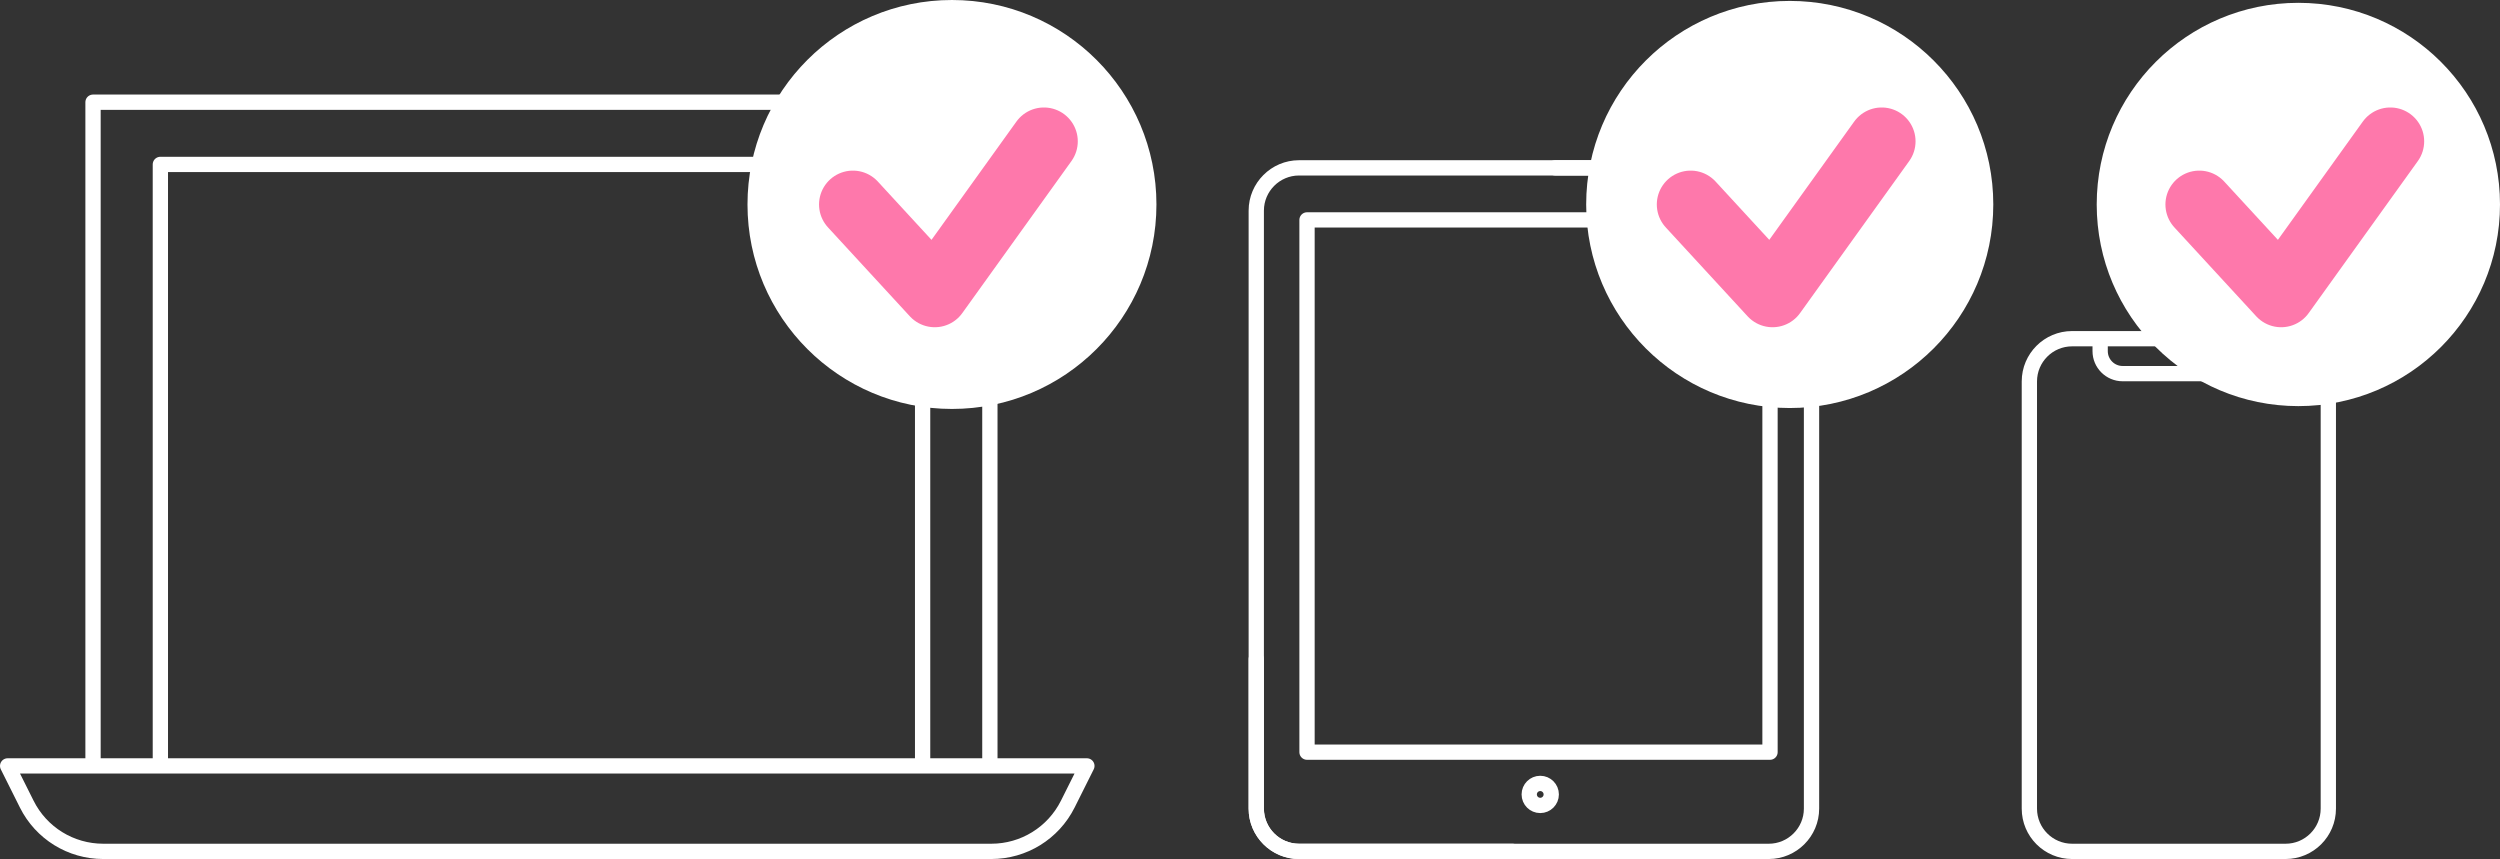 <?xml version="1.0" encoding="UTF-8"?> <svg xmlns="http://www.w3.org/2000/svg" id="Layer_2" data-name="Layer 2" viewBox="0 0 327.06 112.38"><rect x="0" y="0" width="327.06" height="112.38" fill="#333333" stroke="none"/><defs><style> .cls-1 { fill: #fff; } .cls-2 { stroke: #fe78ab; stroke-width: 8.86px; } .cls-2, .cls-3 { fill: none; stroke-linecap: round; stroke-linejoin: round; } .cls-3 { stroke: #fff; stroke-width: 2px; } </style></defs><g id="Layer_4" data-name="Layer 4"><g><g><path class="cls-3" d="M86.31,111.38h43.38c4.24,0,8.1-2.39,10-6.18l2.5-5h-55.87s-29.44,0-29.44,0H1l2.5,5c1.89,3.79,5.76,6.18,10,6.18H86.31Z"></path><polyline class="cls-3" points="12.17 99.91 12.17 13.37 129.5 13.37 129.5 99.91"></polyline><polyline class="cls-3" points="20.98 99.91 20.98 21.51 120.7 21.51 120.7 99.91"></polyline></g><g><path class="cls-3" d="M271.08,44.31h27.93c3.08,0,5.59,2.5,5.59,5.59v55.89c0,3.08-2.5,5.59-5.59,5.59h-27.93c-3.08,0-5.59-2.5-5.59-5.59V49.9c0-3.08,2.5-5.59,5.59-5.59Z"></path><path class="cls-3" d="M295.33,44.63v1.31c0,1.62-1.32,2.94-2.94,2.94h-14.7c-1.62,0-2.94-1.32-2.94-2.94v-1.31"></path></g><g><path class="cls-3" d="M197.88,111.38h-27.94c-3.07,0-5.59-2.51-5.59-5.59V27.55c0-3.07,2.51-5.59,5.59-5.59h61.46c3.07,0,5.59,2.51,5.59,5.59v19.56"></path><path class="cls-3" d="M203.46,21.96h27.94c3.07,0,5.59,2.51,5.59,5.59V105.79c0,3.07-2.51,5.59-5.59,5.59h-61.46c-3.07,0-5.59-2.51-5.59-5.59v-19.56"></path><polyline class="cls-3" points="170.99 28.77 170.99 98.4 231.56 98.4 231.56 28.77 170.99 28.77"></polyline><circle class="cls-3" cx="201.5" cy="103.93" r="1.44"></circle></g><circle class="cls-1" cx="124.54" cy="26.75" r="26.75"></circle><polyline class="cls-2" points="111.58 26.75 122.29 38.38 136.57 18.49"></polyline><circle class="cls-1" cx="300.68" cy="26.75" r="26.38"></circle><polyline class="cls-2" points="287.72 26.75 298.43 38.38 312.71 18.49"></polyline><circle class="cls-1" cx="234.14" cy="26.75" r="26.63"></circle><polyline class="cls-2" points="221.18 26.75 231.89 38.38 246.17 18.49"></polyline></g></g></svg> 
